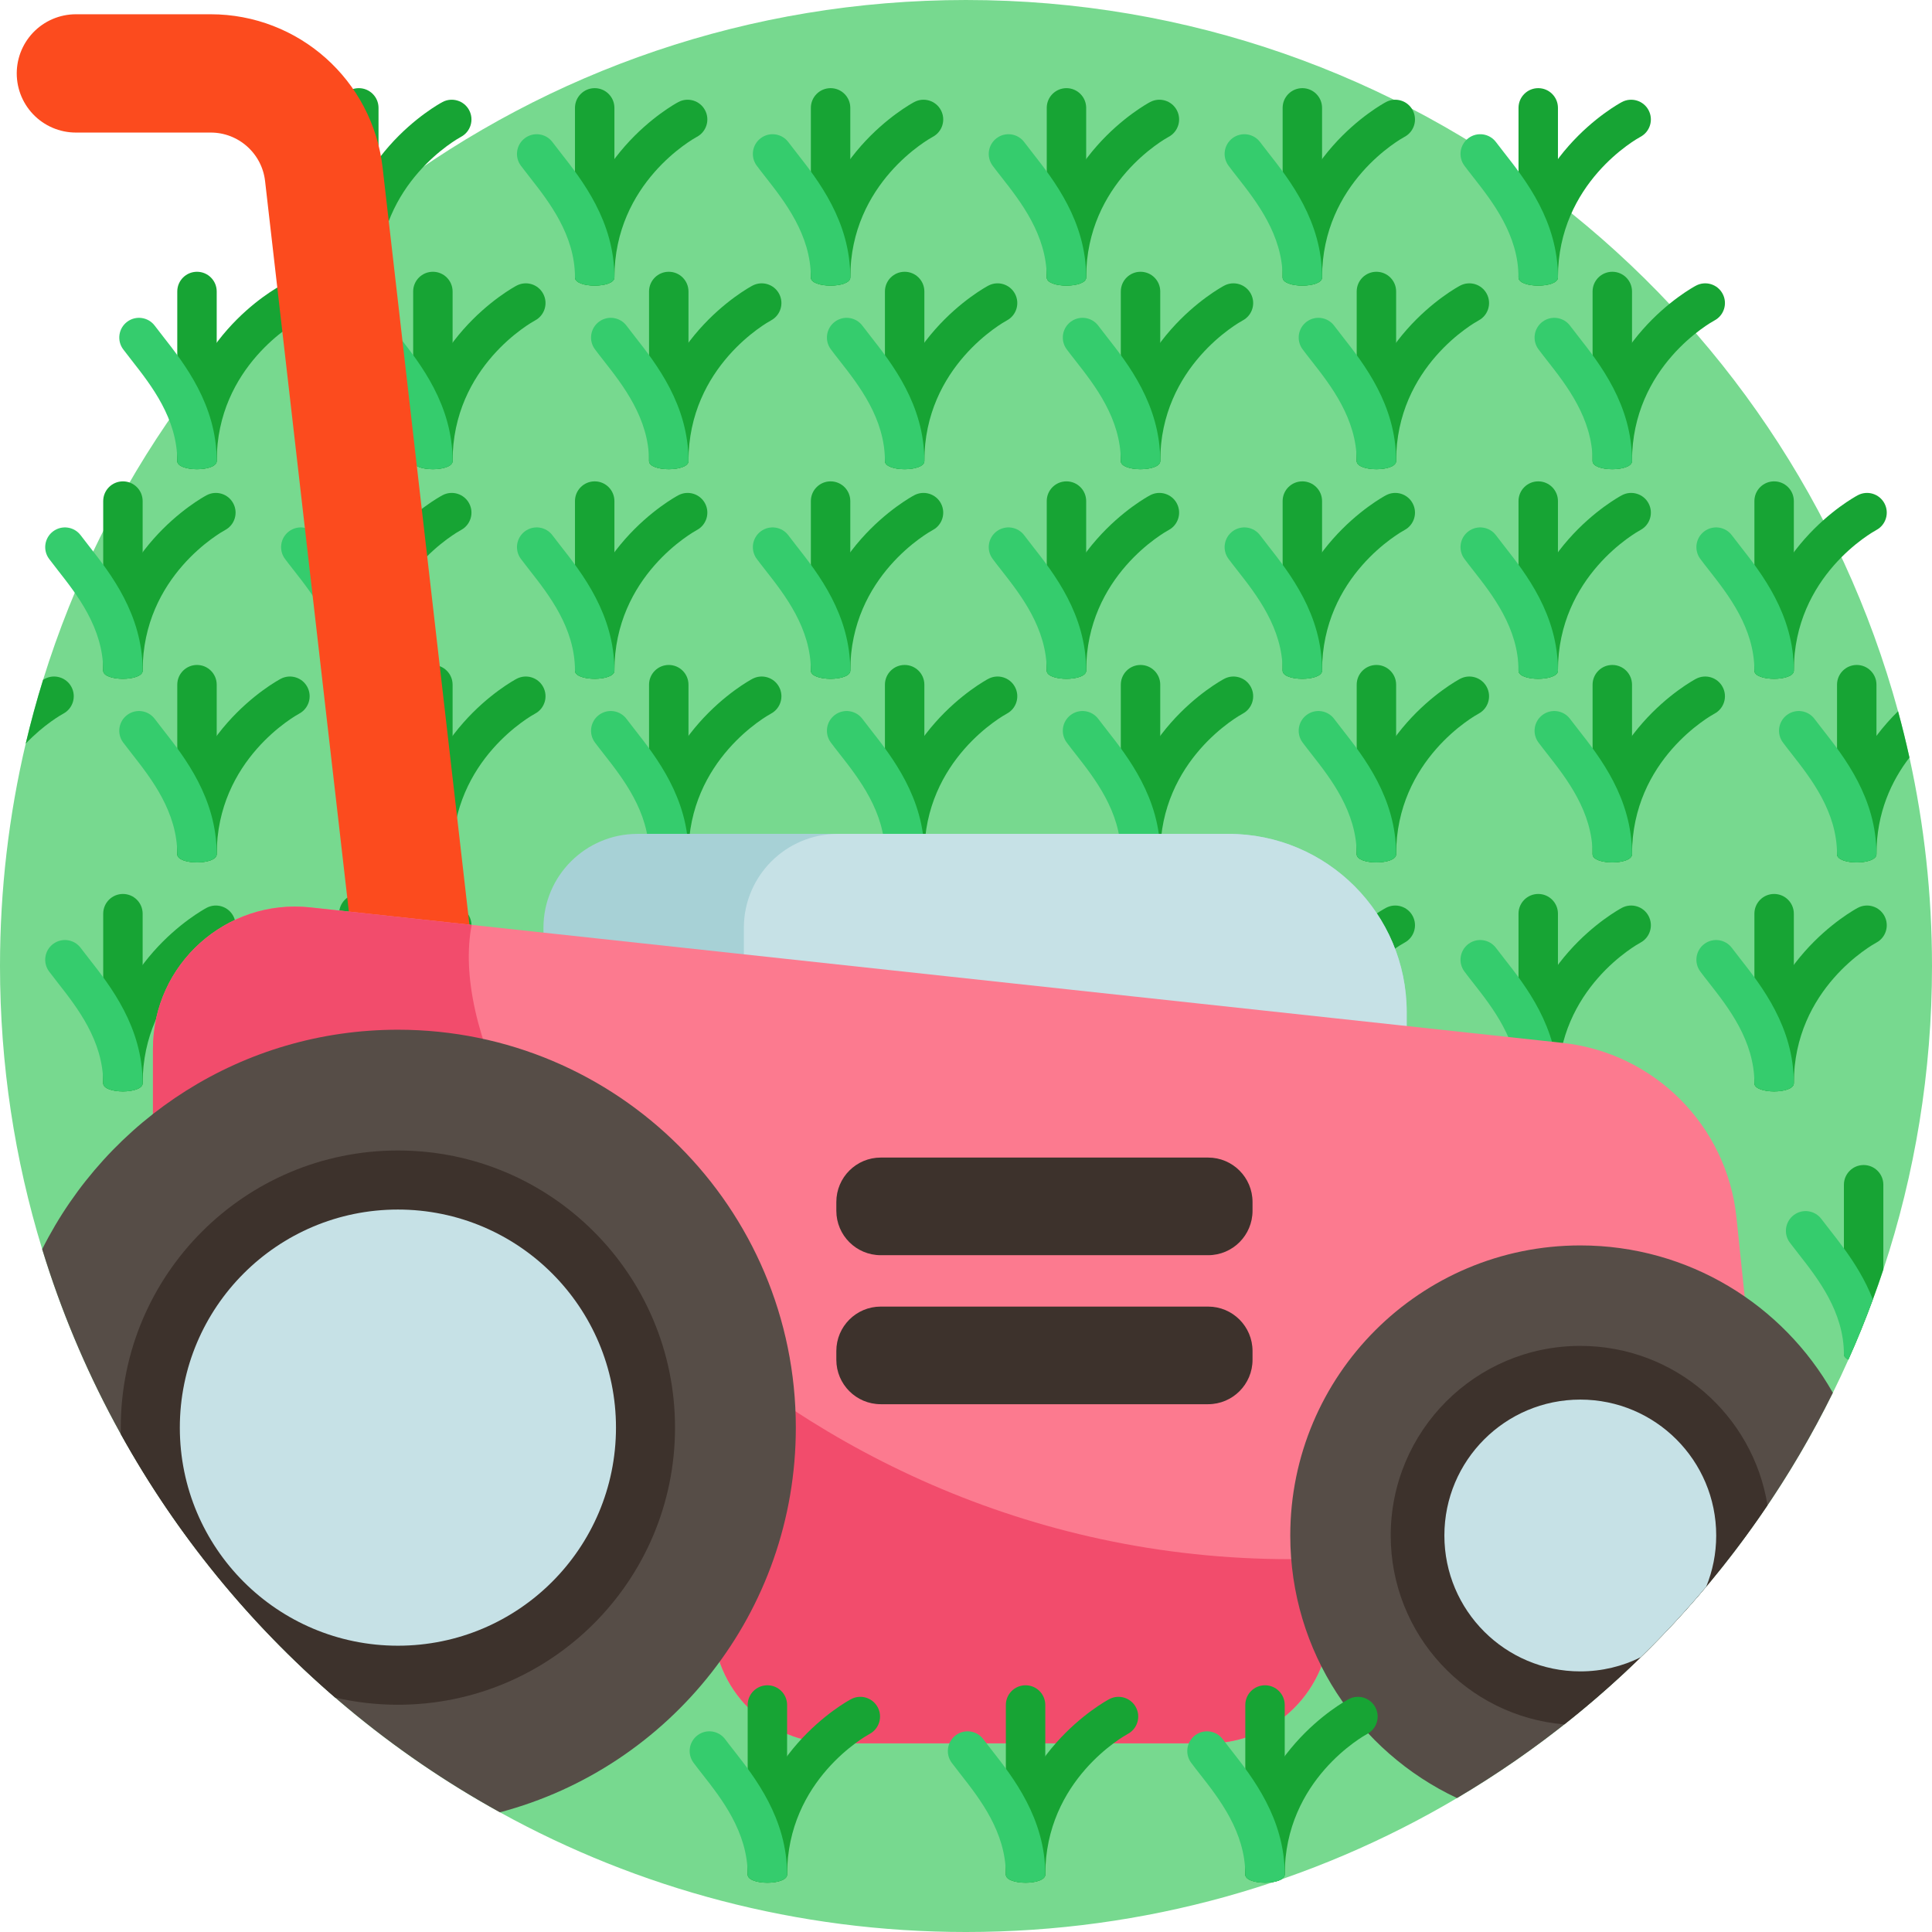 <svg height="512pt" viewBox="0 0 512 512" width="512pt" xmlns="http://www.w3.org/2000/svg"><path d="m512 256c0 28.098-4.523 55.141-12.895 80.438-.879 2.664-1.809 5.316-2.777 7.941-1.988 5.41-4.148 10.73-6.492 15.953-1.316 2.957-2.684 5.875-4.113 8.77-5.113 10.352-10.891 20.301-17.316 29.809-5.035 7.48-10.449 14.68-16.238 21.566-5.473 6.531-11.285 12.789-17.375 18.715-6.426 6.289-13.188 12.227-20.238 17.793-9.008 7.129-18.508 13.648-28.434 19.52-38.129 22.559-82.609 35.496-130.121 35.496-44.793 0-86.895-11.504-123.516-31.723-15.621-8.621-30.242-18.82-43.656-30.398-22.801-19.672-42.09-43.297-56.801-69.816-8.57-15.434-15.59-31.84-20.848-49.02-7.273-23.727-11.18-48.93-11.18-75.043 0-20.281 2.363-40 6.812-58.922 1.348-5.715 2.883-11.367 4.609-16.926 32.328-104.355 129.609-180.152 244.578-180.152 118.02 0 217.379 79.863 247.004 188.488 1.105 4.055 2.109 8.141 3.02 12.27 3.918 17.793 5.977 36.277 5.977 55.242zm0 0" fill="#77d98f"></path><path d="m89.863 73.523c0-31.539 26.281-45.887 27.402-46.484 2.543-1.352 5.711-.387 7.066 2.16s.387 5.711-2.16 7.066c-.879.473-21.859 12.109-21.859 37.258 0 2.887-10.449 2.887-10.449 0zm0 0" fill="#17a434"></path><path d="m89.863 73.523v-44.934c0-2.887 2.34-5.227 5.227-5.227 2.883 0 5.223 2.34 5.223 5.227v44.934c0 2.887-10.449 2.887-10.449 0zm0 0" fill="#17a434"></path><path d="m89.863 73.523c0-11.277-6.922-20.102-11.973-26.547-.863-1.094-1.664-2.117-2.367-3.066-1.719-2.316-1.238-5.586 1.078-7.309 2.316-1.723 5.59-1.238 7.309 1.078.656.879 1.402 1.828 2.199 2.848 5.656 7.211 14.203 18.109 14.203 32.996 0 2.887-10.449 2.887-10.449 0zm0 0" fill="#35cc6d"></path><path d="m152.375 73.523c0-31.539 26.281-45.887 27.402-46.484 2.543-1.352 5.711-.387 7.066 2.16s.387 5.711-2.16 7.066c-.875.473-21.855 12.109-21.855 37.258-.004 2.887-10.453 2.887-10.453 0zm0 0" fill="#17a434"></path><path d="m152.375 73.523v-44.934c0-2.887 2.34-5.227 5.227-5.227 2.883 0 5.223 2.34 5.223 5.227v44.934c0 2.887-10.449 2.887-10.449 0zm0 0" fill="#17a434"></path><path d="m152.375 73.523c0-11.277-6.922-20.102-11.973-26.547-.863-1.094-1.66-2.117-2.367-3.066-1.719-2.316-1.238-5.586 1.078-7.309 2.316-1.723 5.59-1.238 7.309 1.078.656.879 1.402 1.828 2.199 2.848 5.656 7.211 14.203 18.109 14.203 32.996 0 2.887-10.449 2.887-10.449 0zm0 0" fill="#35cc6d"></path><path d="m214.887 73.523c0-31.539 26.281-45.887 27.398-46.484 2.547-1.352 5.715-.387 7.066 2.16 1.355 2.547.391 5.711-2.156 7.066-.879.473-21.859 12.109-21.859 37.258 0 2.887-10.449 2.887-10.449 0zm0 0" fill="#17a434"></path><path d="m214.887 73.523v-44.934c0-2.887 2.34-5.227 5.227-5.227 2.883 0 5.223 2.34 5.223 5.227v44.934c0 2.887-10.449 2.887-10.449 0zm0 0" fill="#17a434"></path><path d="m214.887 73.523c0-11.277-6.922-20.102-11.977-26.547-.859-1.094-1.66-2.117-2.363-3.066-1.719-2.316-1.238-5.586 1.078-7.309 2.316-1.723 5.59-1.238 7.309 1.078.656.879 1.398 1.828 2.199 2.848 5.656 7.211 14.203 18.109 14.203 32.996 0 2.887-10.449 2.887-10.449 0zm0 0" fill="#35cc6d"></path><path d="m277.398 73.523c0-31.539 26.281-45.887 27.398-46.484 2.547-1.352 5.715-.387 7.07 2.16 1.352 2.547.387 5.711-2.16 7.066-.879.473-21.859 12.109-21.859 37.258 0 2.887-10.449 2.887-10.449 0zm0 0" fill="#17a434"></path><path d="m277.398 73.523v-44.934c0-2.887 2.34-5.227 5.227-5.227 2.883 0 5.223 2.34 5.223 5.227v44.934c0 2.887-10.449 2.887-10.449 0zm0 0" fill="#17a434"></path><path d="m277.398 73.523c0-11.277-6.922-20.102-11.973-26.547-.863-1.094-1.664-2.117-2.367-3.066-1.719-2.316-1.238-5.586 1.078-7.309 2.316-1.723 5.59-1.238 7.309 1.078.656.879 1.402 1.828 2.199 2.848 5.656 7.211 14.203 18.109 14.203 32.996 0 2.887-10.449 2.887-10.449 0zm0 0" fill="#35cc6d"></path><path d="m339.91 73.523c0-31.539 26.281-45.887 27.398-46.484 2.547-1.352 5.711-.387 7.066 2.16s.391 5.711-2.156 7.066c-.879.473-21.859 12.109-21.859 37.258 0 2.887-10.449 2.887-10.449 0zm0 0" fill="#17a434"></path><path d="m339.91 73.523v-44.934c0-2.887 2.34-5.227 5.227-5.227 2.883 0 5.223 2.34 5.223 5.227v44.934c0 2.887-10.449 2.887-10.449 0zm0 0" fill="#17a434"></path><path d="m339.91 73.523c0-11.277-6.922-20.102-11.977-26.547-.859-1.094-1.66-2.117-2.363-3.066-1.723-2.316-1.238-5.586 1.078-7.309 2.316-1.723 5.59-1.238 7.309 1.078.656.879 1.398 1.828 2.199 2.848 5.656 7.211 14.203 18.109 14.203 32.996 0 2.887-10.449 2.887-10.449 0zm0 0" fill="#35cc6d"></path><path d="m402.422 73.523c0-31.539 26.281-45.887 27.398-46.484 2.547-1.352 5.715-.387 7.066 2.16 1.355 2.547.391 5.711-2.156 7.066-.879.473-21.859 12.109-21.859 37.258 0 2.887-10.449 2.887-10.449 0zm0 0" fill="#17a434"></path><path d="m402.422 73.523v-44.934c0-2.887 2.34-5.227 5.227-5.227 2.883 0 5.223 2.34 5.223 5.227v44.934c0 2.887-10.449 2.887-10.449 0zm0 0" fill="#17a434"></path><path d="m402.422 73.523c0-11.277-6.922-20.102-11.977-26.547-.859-1.094-1.66-2.117-2.363-3.066-1.719-2.316-1.238-5.586 1.078-7.309 2.316-1.723 5.59-1.238 7.309 1.078.656.879 1.398 1.828 2.199 2.848 5.656 7.211 14.203 18.109 14.203 32.996 0 2.887-10.449 2.887-10.449 0zm0 0" fill="#35cc6d"></path><path d="m46.98 122.18c0-31.539 26.281-45.887 27.402-46.48 2.543-1.355 5.711-.391 7.066 2.156s.387 5.711-2.16 7.066c-.875.473-21.855 12.113-21.855 37.258-.004 2.887-10.453 2.887-10.453 0zm0 0" fill="#17a434"></path><path d="m46.98 122.18v-44.934c0-2.887 2.34-5.223 5.227-5.223 2.883 0 5.223 2.336 5.223 5.223v44.934c0 2.887-10.449 2.887-10.449 0zm0 0" fill="#17a434"></path><path d="m46.98 122.18c0-11.277-6.922-20.102-11.973-26.547-.863-1.094-1.66-2.117-2.367-3.066-1.719-2.312-1.238-5.586 1.078-7.309 2.316-1.723 5.59-1.238 7.309 1.078.656.879 1.402 1.832 2.199 2.848 5.656 7.211 14.203 18.109 14.203 32.996 0 2.887-10.449 2.887-10.449 0zm0 0" fill="#35cc6d"></path><path d="m109.492 122.18c0-31.539 26.281-45.887 27.398-46.48 2.547-1.355 5.711-.391 7.066 2.156s.391 5.711-2.156 7.066c-.879.473-21.859 12.113-21.859 37.258 0 2.887-10.449 2.887-10.449 0zm0 0" fill="#17a434"></path><path d="m109.492 122.18v-44.934c0-2.887 2.34-5.223 5.227-5.223 2.883 0 5.223 2.336 5.223 5.223v44.934c0 2.887-10.449 2.887-10.449 0zm0 0" fill="#17a434"></path><path d="m109.492 122.18c0-11.277-6.922-20.102-11.977-26.547-.859-1.094-1.66-2.117-2.363-3.066-1.719-2.312-1.238-5.586 1.078-7.309 2.316-1.723 5.59-1.238 7.309 1.078.656.879 1.398 1.832 2.199 2.848 5.656 7.211 14.203 18.109 14.203 32.996 0 2.887-10.449 2.887-10.449 0zm0 0" fill="#35cc6d"></path><path d="m172.004 122.18c0-31.539 26.281-45.887 27.398-46.48 2.547-1.355 5.715-.391 7.07 2.156 1.352 2.547.387 5.711-2.16 7.066-.879.473-21.859 12.113-21.859 37.258 0 2.887-10.449 2.887-10.449 0zm0 0" fill="#17a434"></path><path d="m172.004 122.18v-44.934c0-2.887 2.34-5.223 5.227-5.223 2.883 0 5.223 2.336 5.223 5.223v44.934c0 2.887-10.449 2.887-10.449 0zm0 0" fill="#17a434"></path><path d="m172.004 122.18c0-11.277-6.922-20.102-11.977-26.547-.859-1.094-1.66-2.117-2.363-3.066-1.719-2.312-1.238-5.586 1.078-7.309 2.316-1.723 5.59-1.238 7.309 1.078.656.879 1.398 1.832 2.199 2.848 5.656 7.211 14.203 18.109 14.203 32.996 0 2.887-10.449 2.887-10.449 0zm0 0" fill="#35cc6d"></path><path d="m234.516 122.18c0-31.539 26.281-45.887 27.398-46.48 2.547-1.355 5.711-.391 7.066 2.156s.391 5.711-2.156 7.066c-.879.473-21.859 12.113-21.859 37.258 0 2.887-10.449 2.887-10.449 0zm0 0" fill="#17a434"></path><path d="m234.516 122.18v-44.934c0-2.887 2.34-5.223 5.227-5.223 2.883 0 5.223 2.336 5.223 5.223v44.934c0 2.887-10.449 2.887-10.449 0zm0 0" fill="#17a434"></path><path d="m234.516 122.18c0-11.277-6.922-20.102-11.977-26.547-.859-1.094-1.66-2.117-2.363-3.066-1.723-2.312-1.238-5.586 1.078-7.309 2.316-1.723 5.59-1.238 7.309 1.078.656.879 1.398 1.832 2.199 2.848 5.656 7.211 14.203 18.109 14.203 32.996 0 2.887-10.449 2.887-10.449 0zm0 0" fill="#35cc6d"></path><path d="m297.027 122.18c0-31.539 26.281-45.887 27.398-46.48 2.547-1.355 5.711-.391 7.066 2.156 1.355 2.547.391 5.711-2.156 7.066-.879.473-21.859 12.113-21.859 37.258 0 2.887-10.449 2.887-10.449 0zm0 0" fill="#17a434"></path><path d="m297.027 122.18v-44.934c0-2.887 2.34-5.223 5.227-5.223 2.883 0 5.223 2.336 5.223 5.223v44.934c0 2.887-10.449 2.887-10.449 0zm0 0" fill="#17a434"></path><path d="m297.027 122.18c0-11.277-6.922-20.102-11.977-26.547-.859-1.094-1.66-2.117-2.363-3.066-1.723-2.312-1.238-5.586 1.078-7.309 2.316-1.723 5.59-1.238 7.309 1.078.656.879 1.398 1.832 2.199 2.848 5.656 7.211 14.203 18.109 14.203 32.996 0 2.887-10.449 2.887-10.449 0zm0 0" fill="#35cc6d"></path><path d="m359.539 122.18c0-31.539 26.281-45.887 27.398-46.48 2.547-1.355 5.711-.391 7.066 2.156 1.355 2.547.391 5.711-2.156 7.066-.879.473-21.859 12.113-21.859 37.258 0 2.887-10.449 2.887-10.449 0zm0 0" fill="#17a434"></path><path d="m359.539 122.18v-44.934c0-2.887 2.34-5.223 5.223-5.223 2.887 0 5.227 2.336 5.227 5.223v44.934c0 2.887-10.449 2.887-10.449 0zm0 0" fill="#17a434"></path><path d="m359.539 122.18c0-11.277-6.922-20.102-11.977-26.547-.859-1.094-1.66-2.117-2.363-3.066-1.723-2.312-1.238-5.586 1.078-7.309 2.312-1.723 5.586-1.238 7.309 1.078.656.879 1.398 1.832 2.199 2.848 5.656 7.211 14.203 18.109 14.203 32.996 0 2.887-10.449 2.887-10.449 0zm0 0" fill="#35cc6d"></path><path d="m422.051 122.18c0-31.539 26.281-45.887 27.398-46.48 2.547-1.355 5.711-.391 7.066 2.156s.391 5.711-2.156 7.066c-.879.473-21.859 12.113-21.859 37.258 0 2.887-10.449 2.887-10.449 0zm0 0" fill="#17a434"></path><path d="m422.051 122.18v-44.934c0-2.887 2.34-5.223 5.227-5.223 2.883 0 5.223 2.336 5.223 5.223v44.934c0 2.887-10.449 2.887-10.449 0zm0 0" fill="#17a434"></path><path d="m422.051 122.18c0-11.277-6.922-20.102-11.977-26.547-.859-1.094-1.66-2.117-2.363-3.066-1.723-2.312-1.238-5.586 1.078-7.309 2.316-1.723 5.59-1.238 7.309 1.078.656.879 1.398 1.832 2.199 2.848 5.656 7.211 14.203 18.109 14.203 32.996 0 2.887-10.449 2.887-10.449 0zm0 0" fill="#35cc6d"></path><path d="m27.352 177.723c0-31.539 26.281-45.887 27.402-46.48 2.547-1.355 5.711-.391 7.066 2.156 1.355 2.547.391 5.711-2.16 7.066-.875.477-21.855 12.113-21.855 37.258-.004 2.887-10.453 2.887-10.453 0zm0 0" fill="#17a434"></path><path d="m27.352 177.723v-44.934c0-2.883 2.34-5.223 5.227-5.223 2.883 0 5.223 2.34 5.223 5.223v44.934c0 2.887-10.449 2.887-10.449 0zm0 0" fill="#17a434"></path><path d="m27.352 177.723c0-11.277-6.922-20.102-11.973-26.543-.859-1.098-1.66-2.121-2.367-3.07-1.719-2.312-1.238-5.586 1.078-7.309 2.316-1.719 5.59-1.238 7.309 1.078.656.883 1.402 1.832 2.199 2.852 5.656 7.211 14.203 18.105 14.203 32.992 0 2.887-10.449 2.887-10.449 0zm0 0" fill="#35cc6d"></path><path d="m89.863 177.723c0-31.539 26.281-45.887 27.402-46.48 2.543-1.355 5.711-.391 7.066 2.156 1.355 2.547.387 5.711-2.16 7.066-.879.477-21.859 12.113-21.859 37.258 0 2.887-10.449 2.887-10.449 0zm0 0" fill="#17a434"></path><path d="m89.863 177.723v-44.934c0-2.883 2.34-5.223 5.227-5.223 2.883 0 5.223 2.34 5.223 5.223v44.934c0 2.887-10.449 2.887-10.449 0zm0 0" fill="#17a434"></path><path d="m89.863 177.723c0-11.277-6.922-20.102-11.973-26.543-.863-1.098-1.664-2.121-2.367-3.07-1.719-2.312-1.238-5.586 1.078-7.309 2.316-1.719 5.59-1.238 7.309 1.078.656.883 1.402 1.832 2.199 2.852 5.656 7.211 14.203 18.105 14.203 32.992 0 2.887-10.449 2.887-10.449 0zm0 0" fill="#35cc6d"></path><path d="m152.375 177.723c0-31.539 26.281-45.887 27.402-46.48 2.543-1.355 5.711-.391 7.066 2.156 1.355 2.547.387 5.711-2.16 7.066-.875.477-21.855 12.113-21.855 37.258-.004 2.887-10.453 2.887-10.453 0zm0 0" fill="#17a434"></path><path d="m152.375 177.723v-44.934c0-2.883 2.34-5.223 5.227-5.223 2.883 0 5.223 2.34 5.223 5.223v44.934c0 2.887-10.449 2.887-10.449 0zm0 0" fill="#17a434"></path><path d="m152.375 177.723c0-11.277-6.922-20.102-11.973-26.543-.863-1.098-1.66-2.121-2.367-3.07-1.719-2.312-1.238-5.586 1.078-7.309 2.316-1.719 5.59-1.238 7.309 1.078.656.883 1.402 1.832 2.199 2.852 5.656 7.211 14.203 18.105 14.203 32.992 0 2.887-10.449 2.887-10.449 0zm0 0" fill="#35cc6d"></path><path d="m214.887 177.723c0-31.539 26.281-45.887 27.398-46.48 2.547-1.355 5.715-.391 7.066 2.156 1.355 2.547.391 5.711-2.156 7.066-.879.477-21.859 12.113-21.859 37.258 0 2.887-10.449 2.887-10.449 0zm0 0" fill="#17a434"></path><path d="m214.887 177.723v-44.934c0-2.883 2.34-5.223 5.227-5.223 2.883 0 5.223 2.34 5.223 5.223v44.934c0 2.887-10.449 2.887-10.449 0zm0 0" fill="#17a434"></path><path d="m214.887 177.723c0-11.277-6.922-20.102-11.977-26.543-.859-1.098-1.66-2.121-2.363-3.07-1.719-2.312-1.238-5.586 1.078-7.309 2.316-1.719 5.59-1.238 7.309 1.078.656.883 1.398 1.832 2.199 2.852 5.656 7.211 14.203 18.105 14.203 32.992 0 2.887-10.449 2.887-10.449 0zm0 0" fill="#35cc6d"></path><path d="m277.398 177.723c0-31.539 26.281-45.887 27.398-46.48 2.547-1.355 5.715-.391 7.07 2.156 1.352 2.547.387 5.711-2.16 7.066-.879.477-21.859 12.113-21.859 37.258 0 2.887-10.449 2.887-10.449 0zm0 0" fill="#17a434"></path><path d="m277.398 177.723v-44.934c0-2.883 2.34-5.223 5.227-5.223 2.883 0 5.223 2.34 5.223 5.223v44.934c0 2.887-10.449 2.887-10.449 0zm0 0" fill="#17a434"></path><path d="m277.398 177.723c0-11.277-6.922-20.102-11.973-26.543-.863-1.098-1.664-2.121-2.367-3.07-1.719-2.312-1.238-5.586 1.078-7.309 2.316-1.719 5.59-1.238 7.309 1.078.656.883 1.402 1.832 2.199 2.852 5.656 7.211 14.203 18.105 14.203 32.992 0 2.887-10.449 2.887-10.449 0zm0 0" fill="#35cc6d"></path><path d="m339.91 177.723c0-31.539 26.281-45.887 27.398-46.48 2.547-1.355 5.711-.391 7.066 2.156 1.355 2.547.391 5.711-2.156 7.066-.879.477-21.859 12.113-21.859 37.258 0 2.887-10.449 2.887-10.449 0zm0 0" fill="#17a434"></path><path d="m339.91 177.723v-44.934c0-2.883 2.34-5.223 5.227-5.223 2.883 0 5.223 2.34 5.223 5.223v44.934c0 2.887-10.449 2.887-10.449 0zm0 0" fill="#17a434"></path><path d="m339.91 177.723c0-11.277-6.922-20.102-11.977-26.543-.859-1.098-1.66-2.121-2.363-3.07-1.723-2.312-1.238-5.586 1.078-7.309 2.316-1.719 5.59-1.238 7.309 1.078.656.883 1.398 1.832 2.199 2.852 5.656 7.211 14.203 18.105 14.203 32.992 0 2.887-10.449 2.887-10.449 0zm0 0" fill="#35cc6d"></path><path d="m402.422 177.723c0-31.539 26.281-45.887 27.398-46.48 2.547-1.355 5.715-.391 7.066 2.156 1.355 2.547.391 5.711-2.156 7.066-.879.477-21.859 12.113-21.859 37.258 0 2.887-10.449 2.887-10.449 0zm0 0" fill="#17a434"></path><path d="m402.422 177.723v-44.934c0-2.883 2.34-5.223 5.227-5.223 2.883 0 5.223 2.34 5.223 5.223v44.934c0 2.887-10.449 2.887-10.449 0zm0 0" fill="#17a434"></path><path d="m402.422 177.723c0-11.277-6.922-20.102-11.977-26.543-.859-1.098-1.66-2.121-2.363-3.07-1.719-2.312-1.238-5.586 1.078-7.309 2.316-1.719 5.59-1.238 7.309 1.078.656.883 1.398 1.832 2.199 2.852 5.656 7.211 14.203 18.105 14.203 32.992 0 2.887-10.449 2.887-10.449 0zm0 0" fill="#35cc6d"></path><path d="m464.934 177.723c0-31.539 26.281-45.887 27.398-46.48 2.547-1.355 5.711-.391 7.066 2.156 1.355 2.547.391 5.711-2.156 7.066-.879.477-21.859 12.113-21.859 37.258 0 2.887-10.449 2.887-10.449 0zm0 0" fill="#17a434"></path><path d="m464.934 177.723v-44.934c0-2.883 2.34-5.223 5.223-5.223 2.887 0 5.227 2.34 5.227 5.223v44.934c0 2.887-10.449 2.887-10.449 0zm0 0" fill="#17a434"></path><path d="m464.934 177.723c0-11.277-6.922-20.102-11.977-26.543-.859-1.098-1.66-2.121-2.363-3.07-1.723-2.312-1.238-5.586 1.078-7.309 2.312-1.719 5.59-1.238 7.309 1.078.656.883 1.398 1.832 2.199 2.852 5.656 7.211 14.203 18.105 14.203 32.992 0 2.887-10.449 2.887-10.449 0zm0 0" fill="#35cc6d"></path><g fill="#17a434"><path d="m16.781 189.125c-.406.223-5.059 2.793-9.969 7.953 1.348-5.715 2.883-11.367 4.609-16.926.23-.137.387-.223.449-.254 2.547-1.355 5.715-.387 7.062 2.152 1.359 2.551.387 5.719-2.152 7.074zm0 0"></path><path d="m46.98 226.383c0-31.543 26.281-45.891 27.402-46.484 2.543-1.355 5.711-.391 7.066 2.16 1.355 2.547.387 5.707-2.16 7.066-.875.473-21.855 12.109-21.855 37.258-.004 2.883-10.453 2.883-10.453 0zm0 0"></path><path d="m46.98 226.383v-44.934c0-2.887 2.34-5.227 5.227-5.227 2.883 0 5.223 2.34 5.223 5.227v44.934c0 2.883-10.449 2.883-10.449 0zm0 0"></path></g><path d="m46.98 226.383c0-11.277-6.922-20.102-11.973-26.547-.863-1.098-1.66-2.117-2.367-3.066-1.719-2.316-1.238-5.59 1.078-7.309 2.316-1.723 5.59-1.242 7.309 1.078.656.879 1.402 1.828 2.199 2.848 5.656 7.211 14.203 18.109 14.203 32.996 0 2.883-10.449 2.883-10.449 0zm0 0" fill="#35cc6d"></path><path d="m109.492 226.383c0-31.543 26.281-45.891 27.398-46.484 2.547-1.355 5.711-.391 7.066 2.16 1.355 2.547.391 5.707-2.156 7.066-.879.473-21.859 12.109-21.859 37.258 0 2.883-10.449 2.883-10.449 0zm0 0" fill="#17a434"></path><path d="m109.492 226.383v-44.934c0-2.887 2.34-5.227 5.227-5.227 2.883 0 5.223 2.34 5.223 5.227v44.934c0 2.883-10.449 2.883-10.449 0zm0 0" fill="#17a434"></path><path d="m109.492 226.383c0-11.277-6.922-20.102-11.977-26.547-.859-1.098-1.66-2.117-2.363-3.066-1.719-2.316-1.238-5.59 1.078-7.309 2.316-1.723 5.59-1.242 7.309 1.078.656.879 1.398 1.828 2.199 2.848 5.656 7.211 14.203 18.109 14.203 32.996 0 2.883-10.449 2.883-10.449 0zm0 0" fill="#35cc6d"></path><path d="m172.004 226.383c0-31.543 26.281-45.891 27.398-46.484 2.547-1.355 5.715-.391 7.07 2.16 1.352 2.547.387 5.707-2.16 7.066-.879.473-21.859 12.109-21.859 37.258 0 2.883-10.449 2.883-10.449 0zm0 0" fill="#17a434"></path><path d="m172.004 226.383v-44.934c0-2.887 2.34-5.227 5.227-5.227 2.883 0 5.223 2.34 5.223 5.227v44.934c0 2.883-10.449 2.883-10.449 0zm0 0" fill="#17a434"></path><path d="m172.004 226.383c0-11.277-6.922-20.102-11.977-26.547-.859-1.098-1.66-2.117-2.363-3.066-1.719-2.316-1.238-5.59 1.078-7.309 2.316-1.723 5.59-1.242 7.309 1.078.656.879 1.398 1.828 2.199 2.848 5.656 7.211 14.203 18.109 14.203 32.996 0 2.883-10.449 2.883-10.449 0zm0 0" fill="#35cc6d"></path><path d="m234.516 226.383c0-31.543 26.281-45.891 27.398-46.484 2.547-1.355 5.711-.391 7.066 2.16 1.355 2.547.391 5.707-2.156 7.066-.879.473-21.859 12.109-21.859 37.258 0 2.883-10.449 2.883-10.449 0zm0 0" fill="#17a434"></path><path d="m234.516 226.383v-44.934c0-2.887 2.34-5.227 5.227-5.227 2.883 0 5.223 2.34 5.223 5.227v44.934c0 2.883-10.449 2.883-10.449 0zm0 0" fill="#17a434"></path><path d="m234.516 226.383c0-11.277-6.922-20.102-11.977-26.547-.859-1.098-1.66-2.117-2.363-3.066-1.723-2.316-1.238-5.59 1.078-7.309 2.316-1.723 5.59-1.242 7.309 1.078.656.879 1.398 1.828 2.199 2.848 5.656 7.211 14.203 18.109 14.203 32.996 0 2.883-10.449 2.883-10.449 0zm0 0" fill="#35cc6d"></path><path d="m297.027 226.383c0-31.543 26.281-45.891 27.398-46.484 2.547-1.355 5.711-.391 7.066 2.16 1.355 2.547.391 5.707-2.156 7.066-.879.473-21.859 12.109-21.859 37.258 0 2.883-10.449 2.883-10.449 0zm0 0" fill="#17a434"></path><path d="m297.027 226.383v-44.934c0-2.887 2.34-5.227 5.227-5.227 2.883 0 5.223 2.34 5.223 5.227v44.934c0 2.883-10.449 2.883-10.449 0zm0 0" fill="#17a434"></path><path d="m297.027 226.383c0-11.277-6.922-20.102-11.977-26.547-.859-1.098-1.66-2.117-2.363-3.066-1.723-2.316-1.238-5.59 1.078-7.309 2.316-1.723 5.59-1.242 7.309 1.078.656.879 1.398 1.828 2.199 2.848 5.656 7.211 14.203 18.109 14.203 32.996 0 2.883-10.449 2.883-10.449 0zm0 0" fill="#35cc6d"></path><path d="m359.539 226.383c0-31.543 26.281-45.891 27.398-46.484 2.547-1.355 5.711-.391 7.066 2.16 1.355 2.547.391 5.707-2.156 7.066-.879.473-21.859 12.109-21.859 37.258 0 2.883-10.449 2.883-10.449 0zm0 0" fill="#17a434"></path><path d="m359.539 226.383v-44.934c0-2.887 2.34-5.227 5.223-5.227 2.887 0 5.227 2.34 5.227 5.227v44.934c0 2.883-10.449 2.883-10.449 0zm0 0" fill="#17a434"></path><path d="m359.539 226.383c0-11.277-6.922-20.102-11.977-26.547-.859-1.098-1.66-2.117-2.363-3.066-1.723-2.316-1.238-5.59 1.078-7.309 2.312-1.723 5.586-1.242 7.309 1.078.656.879 1.398 1.828 2.199 2.848 5.656 7.211 14.203 18.109 14.203 32.996 0 2.883-10.449 2.883-10.449 0zm0 0" fill="#35cc6d"></path><path d="m422.051 226.383c0-31.543 26.281-45.891 27.398-46.484 2.547-1.355 5.711-.391 7.066 2.16 1.355 2.547.391 5.707-2.156 7.066-.879.473-21.859 12.109-21.859 37.258 0 2.883-10.449 2.883-10.449 0zm0 0" fill="#17a434"></path><path d="m422.051 226.383v-44.934c0-2.887 2.34-5.227 5.227-5.227 2.883 0 5.223 2.34 5.223 5.227v44.934c0 2.883-10.449 2.883-10.449 0zm0 0" fill="#17a434"></path><path d="m422.051 226.383c0-11.277-6.922-20.102-11.977-26.547-.859-1.098-1.66-2.117-2.363-3.066-1.723-2.316-1.238-5.59 1.078-7.309 2.316-1.723 5.59-1.242 7.309 1.078.656.879 1.398 1.828 2.199 2.848 5.656 7.211 14.203 18.109 14.203 32.996 0 2.883-10.449 2.883-10.449 0zm0 0" fill="#35cc6d"></path><path d="m506.023 200.758c-4.648 6.039-8.746 14.512-8.746 25.621 0 2.895-10.449 2.895-10.449 0 0-18.047 8.609-30.461 16.176-37.891 1.105 4.055 2.109 8.141 3.02 12.27zm0 0" fill="#17a434"></path><path d="m486.832 226.383v-44.934c0-2.887 2.34-5.227 5.227-5.227 2.883 0 5.223 2.34 5.223 5.227v44.934c0 2.883-10.449 2.883-10.449 0zm0 0" fill="#17a434"></path><path d="m486.832 226.383c0-11.277-6.922-20.102-11.977-26.547-.859-1.098-1.66-2.117-2.363-3.066-1.723-2.316-1.238-5.59 1.078-7.309 2.316-1.723 5.59-1.242 7.309 1.078.656.879 1.398 1.828 2.199 2.848 5.656 7.211 14.203 18.109 14.203 32.996 0 2.883-10.449 2.883-10.449 0zm0 0" fill="#35cc6d"></path><path d="m27.352 287.07c0-31.539 26.281-45.887 27.402-46.484 2.547-1.352 5.711-.387 7.066 2.16 1.355 2.547.391 5.711-2.16 7.066-.875.473-21.855 12.109-21.855 37.258-.004 2.887-10.453 2.887-10.453 0zm0 0" fill="#17a434"></path><path d="m27.352 287.07v-44.934c0-2.887 2.34-5.227 5.227-5.227 2.883 0 5.223 2.34 5.223 5.227v44.934c0 2.887-10.449 2.887-10.449 0zm0 0" fill="#17a434"></path><path d="m27.352 287.07c0-11.277-6.922-20.102-11.973-26.547-.859-1.094-1.66-2.117-2.367-3.066-1.719-2.316-1.238-5.586 1.078-7.309 2.316-1.723 5.59-1.238 7.309 1.078.656.879 1.402 1.828 2.199 2.848 5.656 7.211 14.203 18.109 14.203 32.996 0 2.887-10.449 2.887-10.449 0zm0 0" fill="#35cc6d"></path><path d="m89.863 287.07c0-31.539 26.281-45.887 27.402-46.484 2.543-1.352 5.711-.387 7.066 2.16s.387 5.711-2.16 7.066c-.879.473-21.859 12.109-21.859 37.258 0 2.887-10.449 2.887-10.449 0zm0 0" fill="#17a434"></path><path d="m89.863 287.07v-44.934c0-2.887 2.34-5.227 5.227-5.227 2.883 0 5.223 2.34 5.223 5.227v44.934c0 2.887-10.449 2.887-10.449 0zm0 0" fill="#17a434"></path><path d="m89.863 287.07c0-11.277-6.922-20.102-11.973-26.547-.863-1.094-1.664-2.117-2.367-3.066-1.719-2.316-1.238-5.586 1.078-7.309 2.316-1.723 5.59-1.238 7.309 1.078.656.879 1.402 1.828 2.199 2.848 5.656 7.211 14.203 18.109 14.203 32.996 0 2.887-10.449 2.887-10.449 0zm0 0" fill="#35cc6d"></path><path d="m152.375 287.07c0-31.539 26.281-45.887 27.402-46.484 2.543-1.352 5.711-.387 7.066 2.16s.387 5.711-2.16 7.066c-.875.473-21.855 12.109-21.855 37.258-.004 2.887-10.453 2.887-10.453 0zm0 0" fill="#17a434"></path><path d="m152.375 287.07v-44.934c0-2.887 2.34-5.227 5.227-5.227 2.883 0 5.223 2.34 5.223 5.227v44.934c0 2.887-10.449 2.887-10.449 0zm0 0" fill="#17a434"></path><path d="m152.375 287.07c0-11.277-6.922-20.102-11.973-26.547-.863-1.094-1.66-2.117-2.367-3.066-1.719-2.316-1.238-5.586 1.078-7.309 2.316-1.723 5.59-1.238 7.309 1.078.656.879 1.402 1.828 2.199 2.848 5.656 7.211 14.203 18.109 14.203 32.996 0 2.887-10.449 2.887-10.449 0zm0 0" fill="#35cc6d"></path><path d="m214.887 287.07c0-31.539 26.281-45.887 27.398-46.484 2.547-1.352 5.715-.387 7.066 2.16 1.355 2.547.391 5.711-2.156 7.066-.879.473-21.859 12.109-21.859 37.258 0 2.887-10.449 2.887-10.449 0zm0 0" fill="#17a434"></path><path d="m214.887 287.07v-44.934c0-2.887 2.34-5.227 5.227-5.227 2.883 0 5.223 2.34 5.223 5.227v44.934c0 2.887-10.449 2.887-10.449 0zm0 0" fill="#17a434"></path><path d="m214.887 287.07c0-11.277-6.922-20.102-11.977-26.547-.859-1.094-1.66-2.117-2.363-3.066-1.719-2.316-1.238-5.586 1.078-7.309 2.316-1.723 5.59-1.238 7.309 1.078.656.879 1.398 1.828 2.199 2.848 5.656 7.211 14.203 18.109 14.203 32.996 0 2.887-10.449 2.887-10.449 0zm0 0" fill="#35cc6d"></path><path d="m277.398 287.07c0-31.539 26.281-45.887 27.398-46.484 2.547-1.352 5.715-.387 7.07 2.16 1.352 2.547.387 5.711-2.16 7.066-.879.473-21.859 12.109-21.859 37.258 0 2.887-10.449 2.887-10.449 0zm0 0" fill="#17a434"></path><path d="m277.398 287.07v-44.934c0-2.887 2.34-5.227 5.227-5.227 2.883 0 5.223 2.34 5.223 5.227v44.934c0 2.887-10.449 2.887-10.449 0zm0 0" fill="#17a434"></path><path d="m277.398 287.07c0-11.277-6.922-20.102-11.973-26.547-.863-1.094-1.664-2.117-2.367-3.066-1.719-2.316-1.238-5.586 1.078-7.309 2.316-1.723 5.59-1.238 7.309 1.078.656.879 1.402 1.828 2.199 2.848 5.656 7.211 14.203 18.109 14.203 32.996 0 2.887-10.449 2.887-10.449 0zm0 0" fill="#35cc6d"></path><path d="m339.91 287.07c0-31.539 26.281-45.887 27.398-46.484 2.547-1.352 5.711-.387 7.066 2.16s.391 5.711-2.156 7.066c-.879.473-21.859 12.109-21.859 37.258 0 2.887-10.449 2.887-10.449 0zm0 0" fill="#17a434"></path><path d="m339.91 287.07v-44.934c0-2.887 2.34-5.227 5.227-5.227 2.883 0 5.223 2.34 5.223 5.227v44.934c0 2.887-10.449 2.887-10.449 0zm0 0" fill="#17a434"></path><path d="m339.91 287.07c0-11.277-6.922-20.102-11.977-26.547-.859-1.094-1.66-2.117-2.363-3.066-1.723-2.316-1.238-5.586 1.078-7.309 2.316-1.723 5.59-1.238 7.309 1.078.656.879 1.398 1.828 2.199 2.848 5.656 7.211 14.203 18.109 14.203 32.996 0 2.887-10.449 2.887-10.449 0zm0 0" fill="#35cc6d"></path><path d="m402.422 287.07c0-31.539 26.281-45.887 27.398-46.484 2.547-1.352 5.715-.387 7.066 2.16 1.355 2.547.391 5.711-2.156 7.066-.879.473-21.859 12.109-21.859 37.258 0 2.887-10.449 2.887-10.449 0zm0 0" fill="#17a434"></path><path d="m402.422 287.07v-44.934c0-2.887 2.34-5.227 5.227-5.227 2.883 0 5.223 2.34 5.223 5.227v44.934c0 2.887-10.449 2.887-10.449 0zm0 0" fill="#17a434"></path><path d="m402.422 287.07c0-11.277-6.922-20.102-11.977-26.547-.859-1.094-1.66-2.117-2.363-3.066-1.719-2.316-1.238-5.586 1.078-7.309 2.316-1.723 5.59-1.238 7.309 1.078.656.879 1.398 1.828 2.199 2.848 5.656 7.211 14.203 18.109 14.203 32.996 0 2.887-10.449 2.887-10.449 0zm0 0" fill="#35cc6d"></path><path d="m464.934 287.07c0-31.539 26.281-45.887 27.398-46.484 2.547-1.352 5.711-.387 7.066 2.16 1.355 2.547.391 5.711-2.156 7.066-.879.473-21.859 12.109-21.859 37.258 0 2.887-10.449 2.887-10.449 0zm0 0" fill="#17a434"></path><path d="m464.934 287.07v-44.934c0-2.887 2.34-5.227 5.223-5.227 2.887 0 5.227 2.34 5.227 5.227v44.934c0 2.887-10.449 2.887-10.449 0zm0 0" fill="#17a434"></path><path d="m464.934 287.07c0-11.277-6.922-20.102-11.977-26.547-.859-1.094-1.66-2.117-2.363-3.066-1.723-2.316-1.238-5.586 1.078-7.309 2.312-1.723 5.59-1.238 7.309 1.078.656.879 1.398 1.828 2.199 2.848 5.656 7.211 14.203 18.109 14.203 32.996 0 2.887-10.449 2.887-10.449 0zm0 0" fill="#35cc6d"></path><path d="m19.245 18.617h34.184c14.681 0 27.025 11.013 28.696 25.593l29.646 258.499" style="fill:none;stroke-width:30;stroke-linecap:round;stroke-linejoin:round;stroke:#fc4b1e;stroke-miterlimit:10" transform="scale(1.045)"></path><path d="m372.789 268.227v33.09h-228.77v-55.43c0-13.754 11.16-24.902 24.91-24.902h156.609c26.09 0 47.25 21.148 47.25 47.242zm0 0" fill="#a7d1d6"></path><path d="m372.789 268.227v33.09h-175.66v-55.43c0-13.754 11.152-24.902 24.902-24.902h103.508c26.09 0 47.25 21.148 47.25 47.242zm0 0" fill="#c6e1e6"></path><path d="m466.734 385.746-114.375 27.23v16.988c0 17.691-14.344 32.035-32.035 32.035h-99.328c-17.691 0-32.035-14.344-32.035-32.035v-45.578h-148.43v-106.465c0-22.402 19.445-39.852 41.711-37.449l42.75 4.629h.008l289.082 31.273c24.355 2.645 43.574 21.934 46.102 46.301zm0 0" fill="#fc7a8f"></path><path d="m352.359 412.977v16.988c0 17.691-14.344 32.035-32.035 32.035h-99.328c-17.691 0-32.035-14.344-32.035-32.035v-45.578h-148.43v-106.465c0-22.402 19.445-39.852 41.711-37.449l42.75 4.629h.008c-10.281 53.113 84.055 173.934 227.359 167.875zm0 0" fill="#f24c6c"></path><path d="m210.902 378.336c0 48.891-33.281 90.008-78.418 101.941-57.629-31.797-101.691-85.172-121.305-149.234 17.324-34.492 53.027-58.156 94.27-58.156 58.234 0 105.453 47.207 105.453 105.449zm0 0" fill="#564d47"></path><path d="m178.887 378.336c0 40.562-32.871 73.438-73.438 73.438-5.715 0-11.281-.66-16.621-1.895-22.801-19.672-42.09-43.297-56.801-69.816-.012-.578-.023-1.152-.023-1.727 0-40.562 32.883-73.445 73.445-73.445 40.566 0 73.438 32.883 73.438 73.445zm0 0" fill="#3d322c"></path><path d="m163.242 378.336c0 31.918-25.875 57.793-57.793 57.793s-57.793-25.875-57.793-57.793c0-31.918 25.875-57.793 57.793-57.793s57.793 25.875 57.793 57.793zm0 0" fill="#c6e1e6"></path><path d="m485.723 369.102c-22.07 44.75-56.832 82.117-99.602 107.402-26.113-12.266-44.188-38.816-44.188-69.578 0-42.453 34.406-76.875 76.863-76.875 28.703 0 53.727 15.738 66.926 39.051zm0 0" fill="#564d47"></path><path d="m468.406 398.91c-14.836 22.047-33.039 41.648-53.852 58.074-25.77-2.152-46-23.75-46-50.059 0-27.754 22.488-50.25 50.242-50.25 25.023 0 45.773 18.285 49.609 42.234zm0 0" fill="#3d322c"></path><path d="m454.812 406.926c0 4.797-.941 9.371-2.645 13.551-5.473 6.531-11.285 12.789-17.375 18.715-4.816 2.395-10.25 3.742-15.996 3.742-19.898 0-36.02-16.125-36.02-36.008 0-19.895 16.121-36.02 36.02-36.02 19.895 0 36.016 16.125 36.016 36.02zm0 0" fill="#c6e1e6"></path><path d="m320.16 332.641h-86.75c-6.5 0-11.773-5.273-11.773-11.773v-2.324c0-6.504 5.273-11.777 11.773-11.777h86.75c6.504 0 11.773 5.273 11.773 11.777v2.324c0 6.504-5.27 11.773-11.773 11.773zm0 0" fill="#3d322c"></path><path d="m320.16 372.129h-86.75c-6.5 0-11.773-5.273-11.773-11.773v-2.324c0-6.504 5.273-11.773 11.773-11.773h86.75c6.504 0 11.773 5.27 11.773 11.773v2.324c0 6.5-5.27 11.773-11.773 11.773zm0 0" fill="#3d322c"></path><path d="m330.016 496.773c0-31.539 26.277-45.887 27.398-46.48 2.547-1.355 5.711-.391 7.066 2.156s.391 5.711-2.156 7.066c-.879.473-21.859 12.113-21.859 37.258 0 2.887-10.449 2.887-10.449 0zm0 0" fill="#17a434"></path><path d="m330.016 496.773v-44.934c0-2.887 2.34-5.223 5.223-5.223 2.887 0 5.227 2.336 5.227 5.223v44.934c0 2.887-10.449 2.887-10.449 0zm0 0" fill="#17a434"></path><path d="m330.016 496.773c0-11.277-6.922-20.102-11.977-26.547-.859-1.094-1.66-2.117-2.363-3.066-1.723-2.312-1.242-5.586 1.074-7.309 2.316-1.723 5.59-1.238 7.309 1.078.656.879 1.402 1.832 2.203 2.848 5.656 7.211 14.203 18.109 14.203 32.996 0 2.887-10.449 2.887-10.449 0zm0 0" fill="#35cc6d"></path><path d="m499.105 313.973v22.465c-.879 2.664-1.809 5.316-2.777 7.941-1.988 5.41-4.148 10.73-6.492 15.953-.719-.344-1.18-.824-1.18-1.43v-44.93c0-2.887 2.34-5.227 5.227-5.227 2.883 0 5.223 2.34 5.223 5.227zm0 0" fill="#17a434"></path><path d="m496.328 344.379c-1.988 5.41-4.148 10.73-6.492 15.953-.719-.344-1.18-.824-1.18-1.43 0-11.273-6.926-20.105-11.973-26.543-.867-1.094-1.664-2.121-2.375-3.07-1.711-2.309-1.23-5.578 1.09-7.305 2.309-1.723 5.578-1.242 7.301 1.078.66.875 1.402 1.828 2.207 2.852 1.16 1.484 2.445 3.125 3.75 4.922 2.77 3.793 5.633 8.305 7.672 13.543zm0 0" fill="#35cc6d"></path><path d="m266.562 496.773c0-31.539 26.281-45.887 27.402-46.48 2.543-1.355 5.711-.391 7.066 2.156s.387 5.711-2.16 7.066c-.875.473-21.855 12.113-21.855 37.258-.004 2.887-10.453 2.887-10.453 0zm0 0" fill="#17a434"></path><path d="m266.562 496.773v-44.934c0-2.887 2.34-5.223 5.227-5.223 2.883 0 5.223 2.336 5.223 5.223v44.934c0 2.887-10.449 2.887-10.449 0zm0 0" fill="#17a434"></path><path d="m266.562 496.773c0-11.277-6.922-20.102-11.973-26.547-.863-1.094-1.66-2.117-2.367-3.066-1.719-2.312-1.238-5.586 1.078-7.309 2.316-1.723 5.59-1.238 7.309 1.078.656.879 1.402 1.832 2.199 2.848 5.656 7.211 14.203 18.109 14.203 32.996 0 2.887-10.449 2.887-10.449 0zm0 0" fill="#35cc6d"></path><path d="m198.141 496.773c0-31.539 26.281-45.887 27.398-46.48 2.547-1.355 5.711-.391 7.066 2.156s.391 5.711-2.156 7.066c-.879.473-21.859 12.113-21.859 37.258 0 2.887-10.449 2.887-10.449 0zm0 0" fill="#17a434"></path><path d="m198.141 496.773v-44.934c0-2.887 2.34-5.223 5.223-5.223 2.887 0 5.227 2.336 5.227 5.223v44.934c0 2.887-10.449 2.887-10.449 0zm0 0" fill="#17a434"></path><path d="m198.141 496.773c0-11.277-6.922-20.102-11.977-26.547-.859-1.094-1.66-2.117-2.363-3.066-1.723-2.312-1.242-5.586 1.074-7.309 2.316-1.723 5.59-1.238 7.312 1.078.652.879 1.398 1.832 2.199 2.848 5.656 7.211 14.203 18.109 14.203 32.996 0 2.887-10.449 2.887-10.449 0zm0 0" fill="#35cc6d"></path></svg>